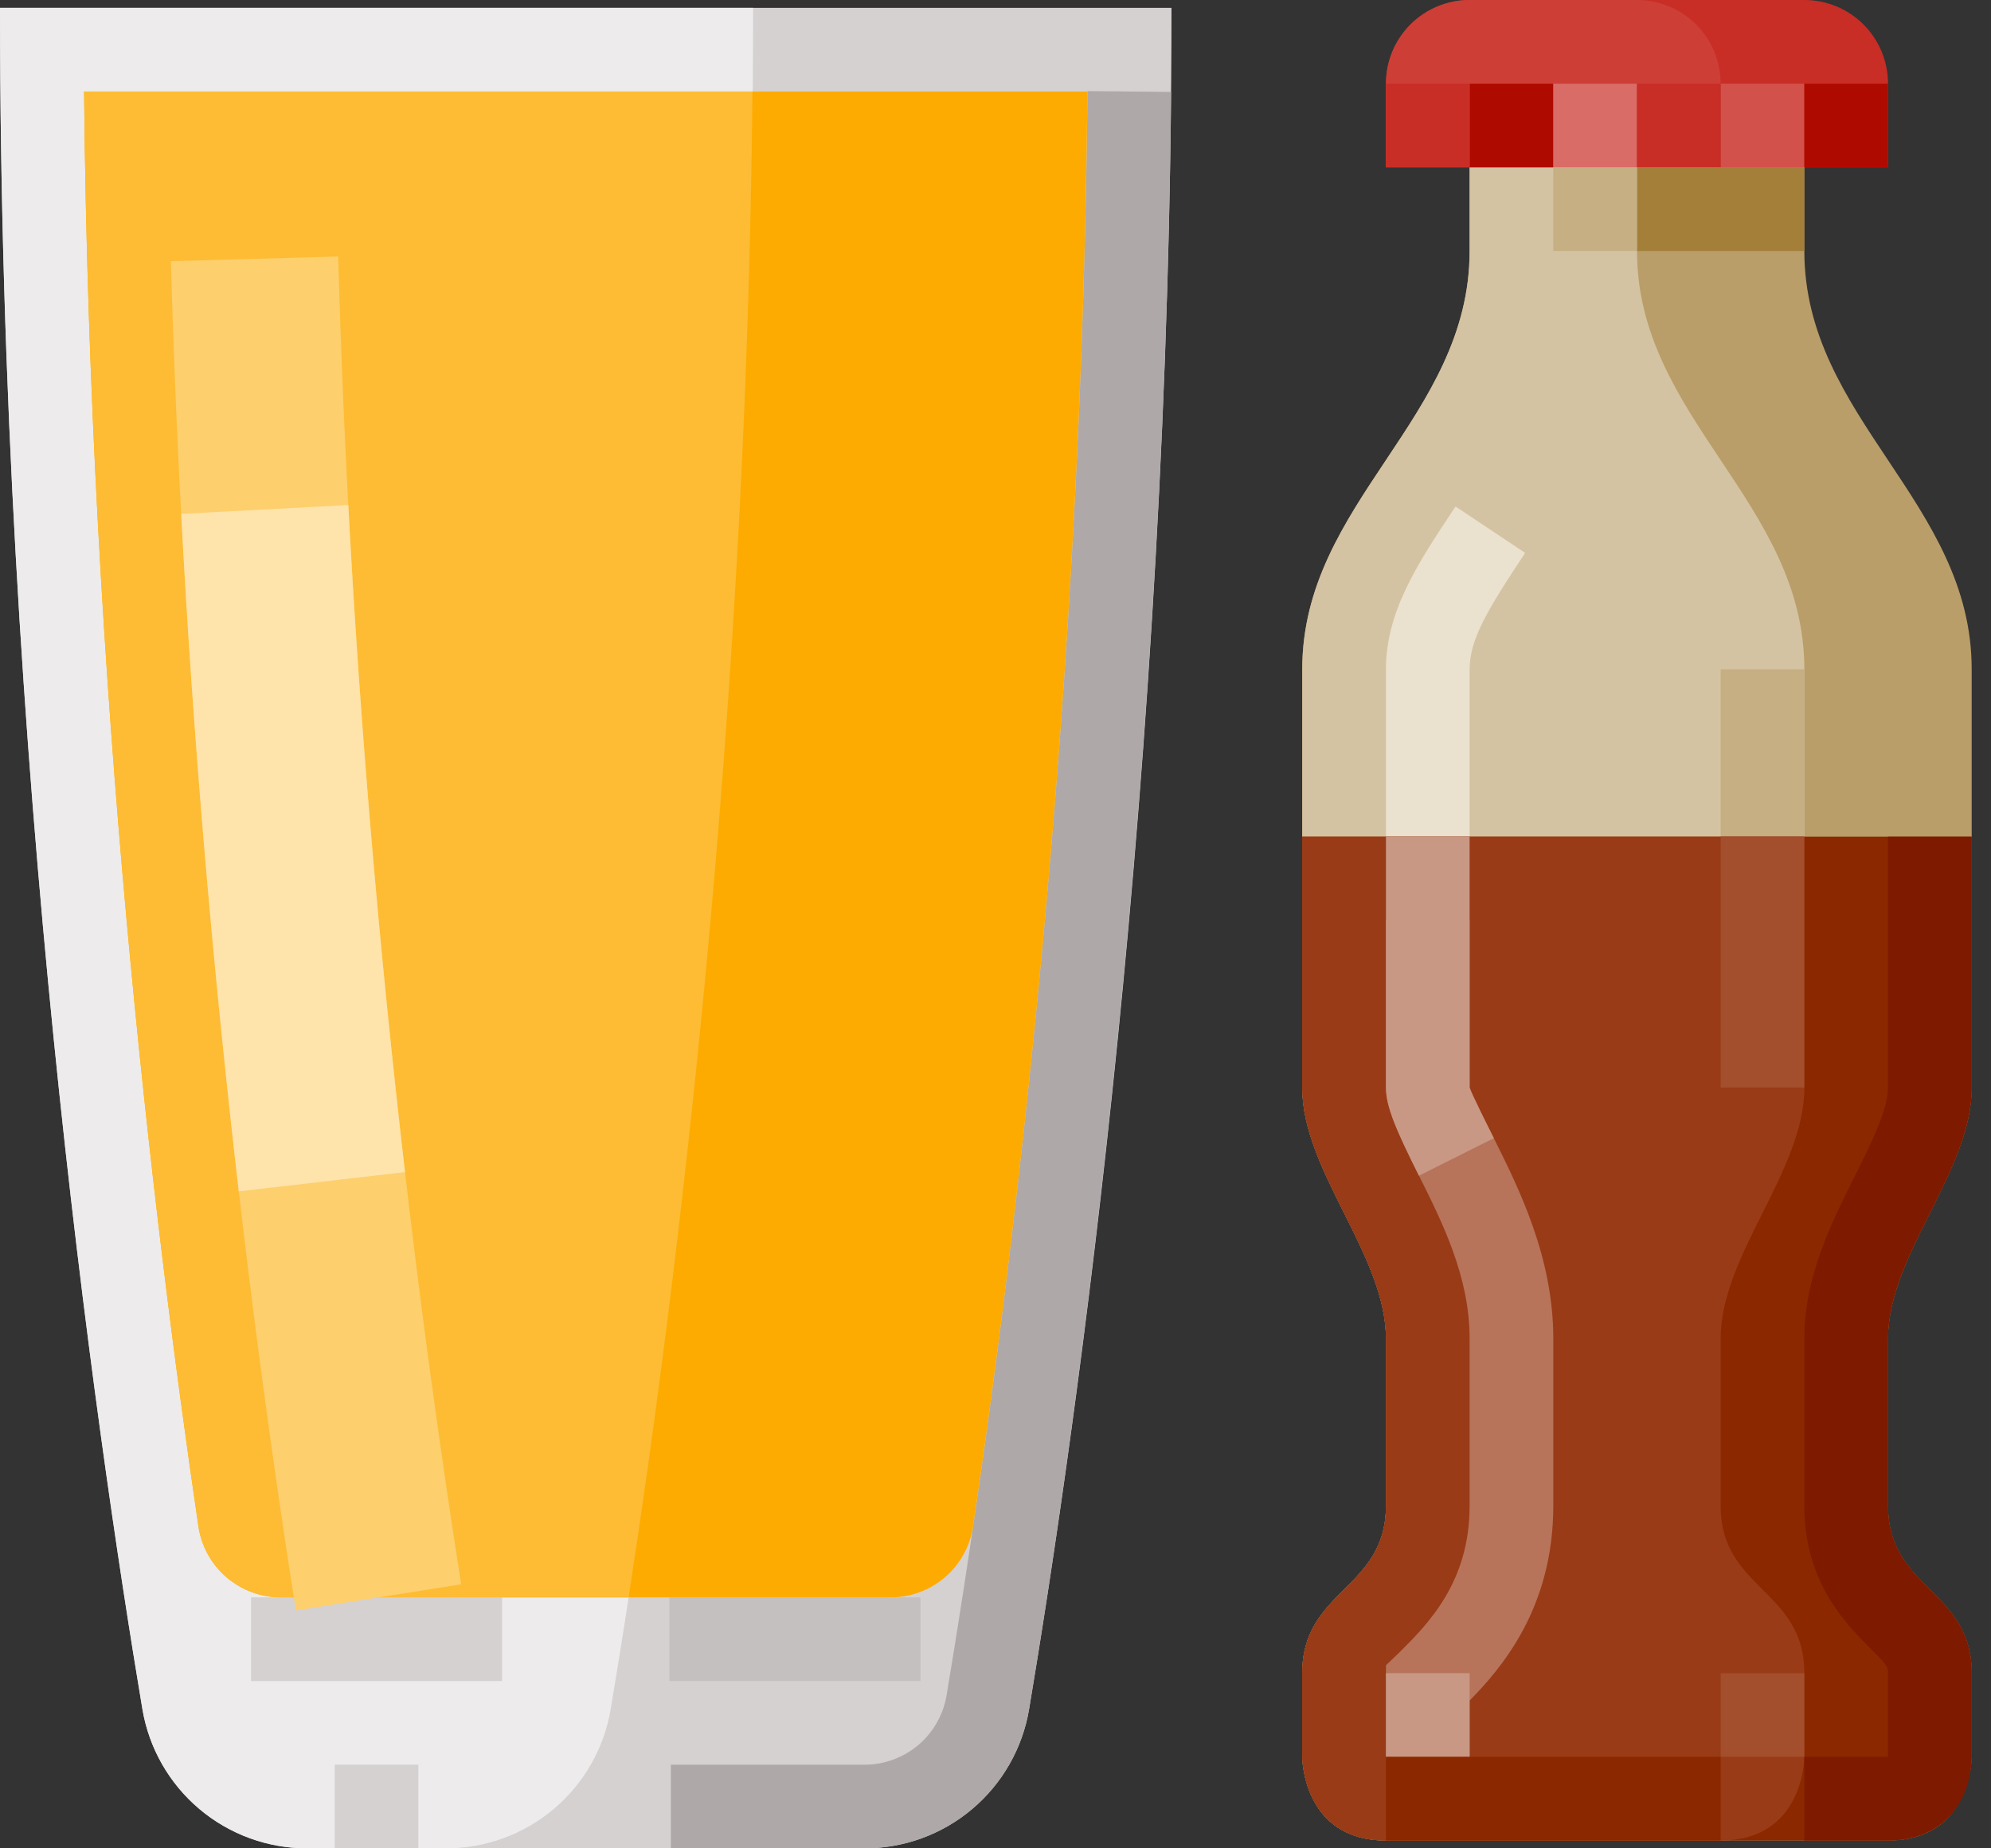 <svg width="56" height="52" viewBox="0 0 56 52" fill="none" xmlns="http://www.w3.org/2000/svg">
<rect x="0" y="0" width="56" height="52" fill="#333333" stroke="none"/>
<path d="M24.304 52H8.646C7.535 52.003 6.459 51.612 5.609 50.895C4.76 50.179 4.192 49.185 4.006 48.089C2.695 40.265 0 21.59 0 0.221H32.95C32.95 21.59 30.256 40.265 28.944 48.089C28.759 49.185 28.191 50.179 27.341 50.895C26.492 51.612 25.415 52.003 24.304 52Z" fill="#D5D1D1"/>
<path d="M25.89 44.939H18.829V47.293H25.89V44.939Z" fill="#C5C0C0"/>
<path d="M24.304 52H18.869V49.647H24.304C24.859 49.65 25.396 49.456 25.821 49.1C26.246 48.743 26.53 48.247 26.623 47.7C27.752 40.972 30.395 23.106 30.587 2.563L32.94 2.586C32.747 23.295 30.081 41.307 28.944 48.089C28.761 49.186 28.193 50.181 27.343 50.898C26.493 51.614 25.416 52.005 24.304 52Z" fill="#AFA8A8"/>
<path d="M17.176 48.089C18.488 40.265 21.182 21.59 21.182 0.221H0C0 21.59 2.695 40.265 4.006 48.089C4.192 49.185 4.76 50.179 5.609 50.895C6.459 51.612 7.535 52.003 8.646 52H12.536C13.647 52.003 14.723 51.612 15.573 50.895C16.423 50.179 16.991 49.185 17.176 48.089Z" fill="#EDEBEB"/>
<path d="M14.122 44.939H7.061V47.293H14.122V44.939Z" fill="#D5D1D1"/>
<path d="M30.585 2.574H2.365C2.522 19.348 4.307 34.303 5.581 42.939C5.663 43.497 5.944 44.006 6.371 44.374C6.799 44.741 7.345 44.942 7.909 44.939H25.042C25.606 44.942 26.151 44.741 26.579 44.374C27.007 44.006 27.288 43.497 27.37 42.939C28.644 34.303 30.429 19.348 30.585 2.574Z" fill="#FDAB00"/>
<path d="M21.164 2.574H2.365C2.521 19.348 4.307 34.303 5.581 42.939C5.663 43.497 5.944 44.006 6.371 44.374C6.799 44.741 7.345 44.942 7.909 44.939H17.681C19.018 36.276 21 20.505 21.164 2.574Z" fill="#FDBC34"/>
<path d="M8.322 45.307C7.207 38.259 5.267 23.954 4.807 7.347L9.512 7.216C9.965 23.559 11.874 37.635 12.972 44.572L8.322 45.307Z" fill="#FDCF6D"/>
<path d="M6.716 33.518C5.973 27.122 5.428 20.708 5.096 14.457L9.796 14.207C10.122 20.361 10.66 26.676 11.391 32.976L6.716 33.518Z" fill="#FEE3AA"/>
<path d="M11.768 49.646H9.414V52H11.768V49.646Z" fill="#D5D1D1"/>
<path d="M55.457 30.597V18.829C55.457 14.122 50.75 11.768 50.75 7.061V2.354H41.335V7.061C41.335 11.768 36.628 14.122 36.628 18.829V30.597C36.628 32.95 38.982 35.304 38.982 37.658V42.365C38.982 44.718 36.628 44.718 36.628 47.072V49.426C36.628 49.426 36.628 51.779 38.982 51.779H53.103C55.457 51.779 55.457 49.426 55.457 49.426V47.072C55.457 44.718 53.103 44.718 53.103 42.365V37.658C53.103 35.304 55.457 32.95 55.457 30.597Z" fill="#B99E69"/>
<path d="M50.75 49.426V47.072C50.75 44.718 48.396 44.718 48.396 42.365V37.658C48.396 35.304 50.75 32.95 50.75 30.597V18.829C50.75 14.122 46.043 11.768 46.043 7.061V2.354H41.335V7.061C41.335 11.768 36.628 14.122 36.628 18.829V30.597C36.628 32.95 38.982 35.304 38.982 37.658V42.365C38.982 44.718 36.628 44.718 36.628 47.072V49.426C36.628 49.426 36.628 51.779 38.982 51.779H48.396C50.75 51.779 50.75 49.426 50.75 49.426Z" fill="#D4C3A2"/>
<path d="M39.91 33.076C39.269 31.793 38.982 31.13 38.982 30.597V18.829C38.982 17.188 39.89 15.826 40.94 14.25L42.898 15.556C41.837 17.15 41.335 17.992 41.335 18.829V30.597C41.386 30.766 41.859 31.71 42.016 32.021L39.91 33.076Z" fill="#EAE2CE"/>
<path d="M50.75 18.829H48.396V30.597H50.75V18.829Z" fill="#C5AF83"/>
<path d="M55.457 30.597V23.536H36.628V30.597C36.628 32.95 38.982 35.304 38.982 37.658V42.365C38.982 44.718 36.628 44.718 36.628 47.072V49.426C36.628 49.426 36.628 51.779 38.982 51.779H53.103C55.457 51.779 55.457 49.426 55.457 49.426V47.072C55.457 44.718 53.103 44.718 53.103 42.365V37.658C53.103 35.304 55.457 32.95 55.457 30.597Z" fill="#8B2800"/>
<path d="M50.75 30.597V23.536H36.628V30.597C36.628 32.95 38.982 35.304 38.982 37.658V42.365C38.982 44.718 36.628 44.718 36.628 47.072V49.426C36.628 49.426 36.628 51.779 38.982 51.779H48.396C50.75 51.779 50.75 49.426 50.75 49.426V47.072C50.75 44.718 48.396 44.718 48.396 42.365V37.658C48.396 35.304 50.75 32.95 50.75 30.597Z" fill="#993B17"/>
<path d="M53.103 51.779H50.75V49.426H53.103V47.072C53.103 46.889 53.103 46.87 52.616 46.383C51.915 45.681 50.75 44.513 50.75 42.365V37.658C50.75 35.927 51.506 34.416 52.173 33.081C52.632 32.163 53.103 31.222 53.103 30.597V23.536H55.457V30.597C55.457 31.778 54.859 32.973 54.28 34.128C53.673 35.341 53.103 36.483 53.103 37.658V42.365C53.103 43.539 53.701 44.137 54.278 44.716C54.885 45.323 55.457 45.895 55.457 47.072V49.426C55.42 50.868 54.496 51.779 53.103 51.779Z" fill="#7D1A00"/>
<path d="M41.335 0H50.75C51.059 -1.44881e-07 51.365 0.061 51.651 0.179C51.936 0.297 52.196 0.471 52.414 0.689C52.633 0.908 52.806 1.167 52.924 1.453C53.043 1.738 53.103 2.045 53.103 2.354V4.707H38.982V2.354C38.982 2.045 39.043 1.738 39.161 1.453C39.279 1.167 39.453 0.908 39.671 0.689C39.89 0.471 40.149 0.297 40.435 0.179C40.72 0.061 41.026 0 41.335 0Z" fill="#C82E25"/>
<path d="M46.043 9.62301e-10H41.335C41.026 -8.83724e-06 40.72 0.061 40.435 0.179C40.149 0.297 39.89 0.471 39.671 0.689C39.453 0.908 39.279 1.167 39.161 1.453C39.043 1.738 38.982 2.045 38.982 2.354V4.707H48.396V2.354C48.396 2.045 48.335 1.738 48.217 1.453C48.099 1.167 47.925 0.908 47.707 0.689C47.488 0.471 47.229 0.297 46.943 0.179C46.658 0.061 46.352 -8.83724e-06 46.043 9.62301e-10Z" fill="#CD3E36"/>
<path d="M43.689 2.354H41.335V4.707H43.689V2.354Z" fill="#AF0A00"/>
<path d="M41.335 2.354H38.982V4.707H41.335V2.354Z" fill="#C82E25"/>
<path d="M46.043 2.354H43.689V4.707H46.043V2.354Z" fill="#D96C66"/>
<path d="M50.75 2.354H48.396V4.707H50.75V2.354Z" fill="#D2514A"/>
<path d="M48.396 2.354H46.042V4.707H48.396V2.354Z" fill="#C82E25"/>
<path d="M53.103 2.354H50.75V4.707H53.103V2.354Z" fill="#AF0A00"/>
<path d="M41.335 49.426H38.982V46.849L39.347 46.501C40.168 45.684 41.335 44.516 41.335 42.365V37.658C41.335 35.929 40.581 34.417 39.915 33.083C39.269 31.793 38.982 31.13 38.982 30.597V25.89H41.335V30.597C41.386 30.766 41.859 31.71 42.016 32.021C42.724 33.442 43.689 35.374 43.689 37.658V42.365C43.689 45.255 42.213 46.948 41.335 47.843V49.426Z" fill="#B7745A"/>
<path d="M39.91 33.076C39.269 31.793 38.982 31.13 38.982 30.597V23.536H41.335V30.597C41.386 30.766 41.859 31.71 42.016 32.021L39.91 33.076Z" fill="#C99884"/>
<path d="M50.75 23.536H48.396V30.597H50.75V23.536Z" fill="#A34E2D"/>
<path d="M41.335 47.072H38.982V49.426H41.335V47.072Z" fill="#C99884"/>
<path d="M50.75 47.072H48.396V49.426H50.75V47.072Z" fill="#A34E2D"/>
<path d="M48.396 49.426H38.982V51.779H48.396V49.426Z" fill="#8B2800"/>
<path d="M50.75 4.707H46.042V7.061H50.75V4.707Z" fill="#A37F39"/>
<path d="M46.043 4.707H43.689V7.061H46.043V4.707Z" fill="#C5AF83"/>
</svg>
